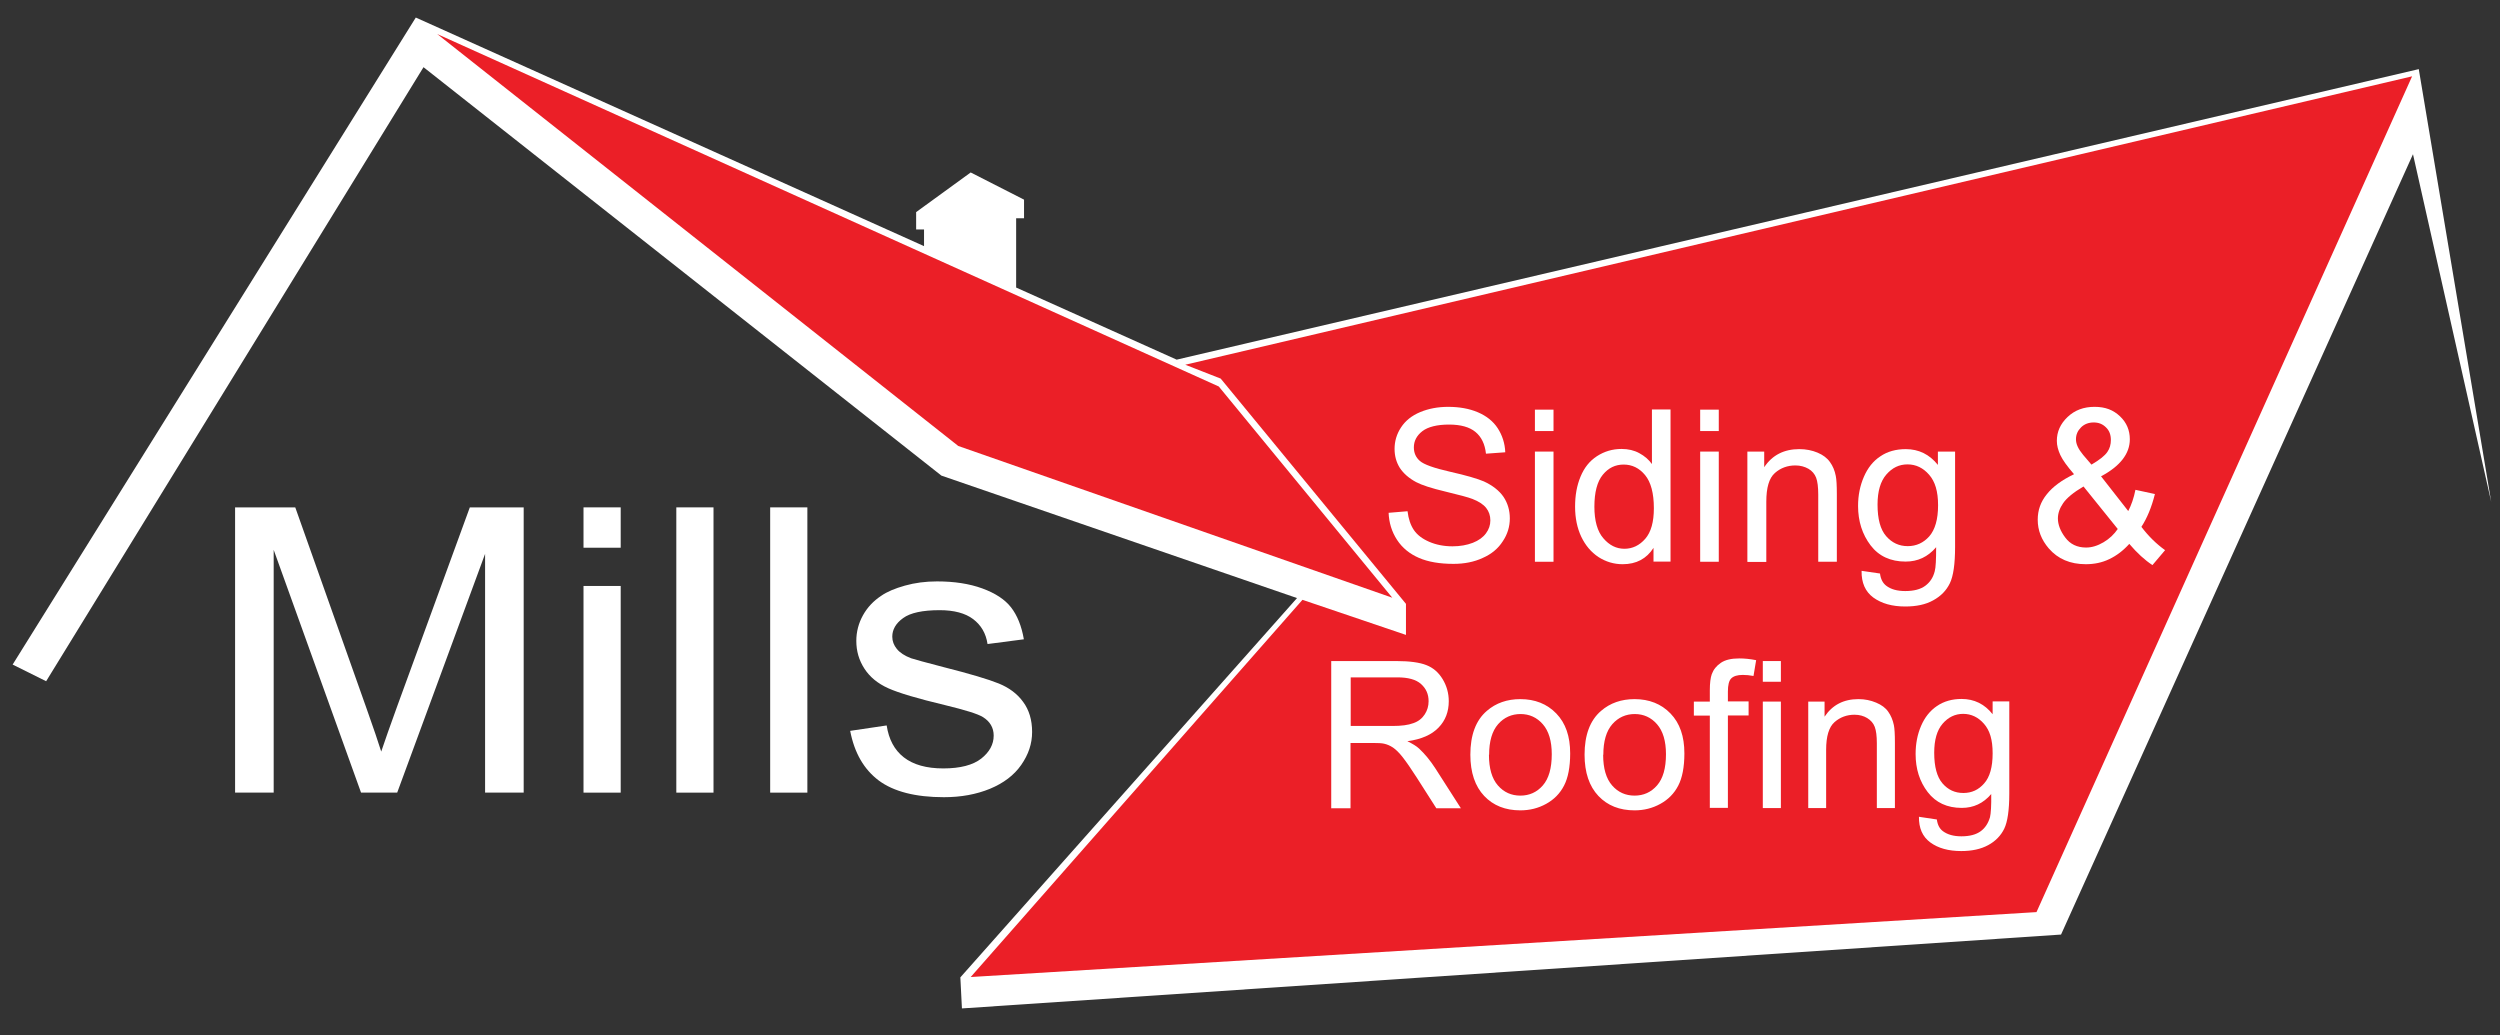 <?xml version="1.0" encoding="UTF-8"?>
<svg id="Layer_1" xmlns="http://www.w3.org/2000/svg" width="142.5" height="59" version="1.1" viewBox="0 0 142.5 59">
  <rect x="0" y="0" width="142.5" height="59" fill="#333333" stroke="none"/>
  <!-- Generator: Adobe Illustrator 29.1.0, SVG Export Plug-In . SVG Version: 2.1.0 Build 142)  -->
  <defs>
    <style>
      .st0 {
        fill: #fff;
      }

      .st1 {
        fill: #eb1f27;
      }
    </style>
  </defs>
  <polygon class="st0" points="137.87 3.94 67.07 20.5 57.92 16.39 57.92 12.44 58.37 12.44 58.37 11.38 55.33 9.83 52.22 12.09 52.22 13.08 52.67 13.08 52.67 14.03 23.7 1 .72 37.88 2.63 38.83 24.14 3.83 53.66 27.11 73.93 34.09 54.74 55.71 54.83 57.48 117.48 53.27 137.54 8.79 142 28.61 137.87 3.94"/>
  <polygon class="st1" points="24.92 1.94 69.47 22.03 79.36 34.07 54.62 25.42 24.92 1.94"/>
  <polygon class="st1" points="67.56 20.79 137.49 4.35 116.08 51.99 55.33 55.69 74.24 34.19 80.14 36.19 80.14 34.42 69.58 21.58 67.56 20.79"/>
  <g>
    <path class="st0" d="M79.15,29.23l1.08-.09c.05.43.17.79.36,1.07.19.28.48.5.87.67.39.17.84.26,1.33.26.44,0,.82-.07,1.16-.2.33-.13.58-.31.75-.54s.25-.47.25-.74-.08-.51-.24-.71c-.16-.2-.42-.37-.78-.51-.23-.09-.75-.23-1.54-.42-.8-.19-1.35-.37-1.67-.54-.41-.22-.72-.49-.93-.81-.2-.32-.3-.68-.3-1.08,0-.44.12-.85.37-1.23.25-.38.61-.67,1.09-.87.48-.2,1.01-.3,1.59-.3.64,0,1.21.1,1.7.31.49.21.87.51,1.13.91.26.4.41.86.43,1.37l-1.1.08c-.06-.55-.26-.96-.6-1.24-.34-.28-.84-.42-1.51-.42s-1.2.13-1.52.38c-.32.25-.48.56-.48.92,0,.31.11.57.34.77.22.2.8.41,1.73.62.93.21,1.57.4,1.92.55.5.23.88.53,1.12.88.24.36.36.77.36,1.23s-.13.9-.4,1.3c-.26.41-.64.73-1.14.95-.49.23-1.05.34-1.67.34-.78,0-1.44-.11-1.97-.34s-.95-.57-1.25-1.03c-.3-.46-.46-.98-.48-1.56Z"/>
    <path class="st0" d="M87.49,24.57v-1.22h1.06v1.22h-1.06ZM87.49,32.02v-6.28h1.06v6.28h-1.06Z"/>
    <path class="st0" d="M94.25,32.02v-.79c-.4.62-.98.93-1.76.93-.5,0-.96-.14-1.38-.41-.42-.28-.74-.66-.98-1.16-.23-.49-.35-1.06-.35-1.71s.1-1.2.31-1.71c.21-.51.52-.9.94-1.17.42-.27.88-.41,1.4-.41.38,0,.72.08,1.01.24.3.16.54.37.72.62v-3.11h1.06v8.67h-.99ZM90.88,28.88c0,.8.17,1.41.51,1.8.34.4.74.6,1.2.6s.86-.19,1.19-.57c.33-.38.49-.96.49-1.74,0-.86-.17-1.49-.5-1.89-.33-.4-.74-.6-1.22-.6s-.87.19-1.19.58c-.32.39-.48,1-.48,1.83Z"/>
    <path class="st0" d="M96.91,24.57v-1.22h1.06v1.22h-1.06ZM96.91,32.02v-6.28h1.06v6.28h-1.06Z"/>
    <path class="st0" d="M99.6,32.02v-6.28h.96v.89c.46-.69,1.13-1.03,2-1.03.38,0,.73.07,1.04.2s.55.31.71.54c.16.22.27.48.33.79.04.2.06.54.06,1.03v3.86h-1.06v-3.82c0-.43-.04-.76-.12-.97-.08-.21-.23-.39-.44-.51s-.46-.19-.74-.19c-.45,0-.84.14-1.17.43-.33.29-.49.83-.49,1.64v3.43h-1.06Z"/>
    <path class="st0" d="M106.13,32.54l1.03.15c.04.32.16.55.36.7.26.2.62.3,1.08.3.49,0,.87-.1,1.14-.3.27-.2.45-.47.54-.83.06-.22.08-.67.08-1.37-.47.55-1.04.82-1.74.82-.86,0-1.53-.31-2-.93-.47-.62-.71-1.37-.71-2.24,0-.6.11-1.15.33-1.66.22-.51.53-.9.94-1.17.41-.28.9-.41,1.45-.41.74,0,1.35.3,1.83.9v-.76h.98v5.43c0,.98-.1,1.67-.3,2.08-.2.41-.51.73-.95.97-.43.24-.96.35-1.59.35-.75,0-1.35-.17-1.82-.51-.46-.34-.68-.84-.67-1.52ZM107.02,28.76c0,.82.16,1.42.49,1.8.33.38.74.57,1.23.57s.9-.19,1.23-.56c.33-.38.5-.97.5-1.77s-.17-1.35-.51-1.74-.75-.59-1.23-.59-.87.19-1.21.58c-.33.38-.5.95-.5,1.71Z"/>
    <path class="st0" d="M121.38,30.99c-.35.39-.73.68-1.15.88-.41.2-.86.29-1.34.29-.89,0-1.59-.3-2.11-.9-.42-.49-.63-1.03-.63-1.64,0-.54.17-1.02.52-1.45.34-.43.86-.81,1.55-1.14-.39-.45-.65-.81-.78-1.09-.13-.28-.2-.55-.2-.81,0-.52.2-.97.61-1.36s.92-.58,1.54-.58,1.07.18,1.45.54c.38.36.56.8.56,1.31,0,.82-.55,1.53-1.64,2.11l1.55,1.98c.18-.35.32-.75.41-1.21l1.11.24c-.19.76-.45,1.38-.77,1.87.4.53.85.97,1.35,1.33l-.72.85c-.43-.28-.87-.68-1.33-1.22ZM120.71,30.15l-1.95-2.42c-.58.34-.96.66-1.16.95-.2.29-.3.58-.3.87,0,.35.14.72.42,1.09.28.38.68.57,1.19.57.32,0,.65-.1.99-.3.34-.2.61-.46.82-.77ZM119.22,26.48c.46-.27.76-.51.9-.72.14-.2.2-.43.2-.68,0-.3-.09-.54-.28-.72-.19-.19-.42-.28-.7-.28s-.53.09-.72.28c-.19.19-.29.41-.29.68,0,.13.03.27.1.42.07.15.17.3.31.47l.47.55Z"/>
  </g>
  <g>
    <path class="st0" d="M75.88,46.06v-8.38h3.72c.75,0,1.32.08,1.7.23.39.15.7.42.93.8.23.38.35.8.35,1.26,0,.59-.19,1.1-.58,1.5-.39.41-.98.67-1.78.78.29.14.52.28.67.42.32.3.63.67.92,1.12l1.46,2.28h-1.4l-1.11-1.74c-.32-.5-.59-.89-.8-1.16-.21-.27-.4-.45-.56-.56-.17-.11-.33-.18-.51-.22-.13-.03-.33-.04-.62-.04h-1.29v3.72h-1.11ZM76.99,41.38h2.38c.51,0,.9-.05,1.19-.16.29-.1.5-.27.65-.5.15-.23.22-.48.22-.75,0-.4-.14-.72-.43-.98s-.74-.38-1.36-.38h-2.65v2.77Z"/>
    <path class="st0" d="M83.81,43.02c0-1.12.31-1.96.94-2.5.52-.45,1.16-.67,1.91-.67.83,0,1.52.27,2.05.82.53.55.79,1.3.79,2.27,0,.78-.12,1.4-.35,1.84-.23.45-.58.8-1.02,1.04-.45.25-.94.37-1.47.37-.85,0-1.54-.27-2.06-.82-.52-.55-.79-1.33-.79-2.36ZM84.87,43.02c0,.78.17,1.36.51,1.75.34.39.77.58,1.28.58s.94-.19,1.28-.58c.34-.39.51-.98.51-1.78,0-.75-.17-1.32-.51-1.71-.34-.39-.77-.58-1.27-.58s-.94.19-1.28.58c-.34.39-.51.97-.51,1.74Z"/>
    <path class="st0" d="M90.32,43.02c0-1.12.31-1.96.94-2.5.52-.45,1.16-.67,1.91-.67.83,0,1.52.27,2.05.82.53.55.79,1.3.79,2.27,0,.78-.12,1.4-.35,1.84-.23.45-.58.8-1.02,1.04-.45.25-.94.37-1.47.37-.85,0-1.54-.27-2.06-.82-.52-.55-.79-1.33-.79-2.36ZM91.38,43.02c0,.78.17,1.36.51,1.75.34.39.77.58,1.28.58s.94-.19,1.28-.58c.34-.39.51-.98.51-1.78,0-.75-.17-1.32-.51-1.71-.34-.39-.77-.58-1.27-.58s-.94.19-1.28.58c-.34.39-.51.97-.51,1.74Z"/>
    <path class="st0" d="M97.46,46.06v-5.27h-.91v-.8h.91v-.65c0-.41.04-.71.11-.91.1-.27.27-.48.52-.65.25-.17.6-.25,1.05-.25.29,0,.61.03.96.1l-.15.9c-.21-.04-.42-.06-.61-.06-.31,0-.53.07-.66.2-.13.13-.19.38-.19.75v.56h1.18v.8h-1.18v5.27h-1.02Z"/>
    <path class="st0" d="M100.48,38.86v-1.18h1.03v1.18h-1.03ZM100.48,46.06v-6.07h1.03v6.07h-1.03Z"/>
    <path class="st0" d="M103.07,46.06v-6.07h.93v.86c.45-.67,1.09-1,1.93-1,.37,0,.7.07,1.01.2.31.13.54.3.69.52.15.21.26.47.32.76.04.19.06.52.06,1v3.73h-1.03v-3.69c0-.42-.04-.73-.12-.94-.08-.21-.22-.37-.43-.5-.2-.12-.44-.19-.72-.19-.44,0-.82.14-1.14.42-.32.28-.48.81-.48,1.58v3.32h-1.03Z"/>
    <path class="st0" d="M109.4,46.56l1,.15c.04.31.16.53.35.67.26.19.6.29,1.05.29.48,0,.84-.1,1.1-.29.26-.19.43-.46.53-.8.05-.21.08-.65.07-1.32-.45.53-1.01.79-1.68.79-.83,0-1.48-.3-1.94-.9-.46-.6-.69-1.32-.69-2.17,0-.58.1-1.11.31-1.6.21-.49.51-.87.91-1.14.4-.27.87-.4,1.4-.4.72,0,1.31.29,1.77.87v-.73h.95v5.25c0,.95-.1,1.62-.29,2.01-.19.39-.5.71-.91.93-.42.23-.93.34-1.54.34-.72,0-1.31-.16-1.76-.49-.45-.33-.66-.82-.65-1.47ZM110.25,42.91c0,.8.16,1.38.47,1.74.32.37.71.55,1.19.55s.87-.18,1.19-.55c.32-.36.48-.93.48-1.71s-.16-1.3-.49-1.68-.73-.57-1.19-.57-.85.19-1.17.56c-.32.37-.48.92-.48,1.66Z"/>
  </g>
  <g>
    <path class="st0" d="M13.4,45.18v-16.26h3.43l4.08,11.51c.38,1.07.65,1.87.82,2.41.2-.59.5-1.46.92-2.61l4.13-11.31h3.07v16.26h-2.2v-13.61l-5.01,13.61h-2.06l-4.98-13.84v13.84h-2.2Z"/>
    <path class="st0" d="M33.26,31.22v-2.3h2.12v2.3h-2.12ZM33.26,45.18v-11.78h2.12v11.78h-2.12Z"/>
    <path class="st0" d="M38.55,45.18v-16.26h2.12v16.26h-2.12Z"/>
    <path class="st0" d="M43.9,45.18v-16.26h2.12v16.26h-2.12Z"/>
    <path class="st0" d="M48.45,41.66l2.09-.31c.12.79.44,1.4.98,1.82.54.42,1.29.63,2.25.63s1.69-.19,2.16-.56c.47-.37.71-.81.71-1.31,0-.45-.21-.81-.62-1.06-.29-.18-1.01-.4-2.16-.68-1.55-.37-2.63-.69-3.23-.96s-1.05-.64-1.36-1.12c-.31-.48-.46-1-.46-1.58,0-.52.13-1.01.38-1.46.25-.45.6-.82,1.04-1.11.33-.23.78-.42,1.35-.58.57-.16,1.18-.24,1.83-.24.98,0,1.84.13,2.58.4.74.27,1.29.63,1.64,1.08.35.45.6,1.06.73,1.82l-2.07.27c-.09-.61-.37-1.08-.82-1.42-.45-.34-1.09-.51-1.91-.51-.97,0-1.67.15-2.08.45-.42.3-.62.66-.62,1.06,0,.26.09.49.26.7.17.21.44.39.81.53.21.07.83.24,1.87.51,1.5.38,2.54.69,3.13.93.59.24,1.06.59,1.39,1.05.34.46.51,1.03.51,1.71s-.21,1.29-.62,1.88c-.41.59-1.01,1.04-1.78,1.36-.78.32-1.65.48-2.63.48-1.62,0-2.86-.32-3.71-.95-.85-.64-1.39-1.58-1.63-2.83Z"/>
  </g>
</svg>
